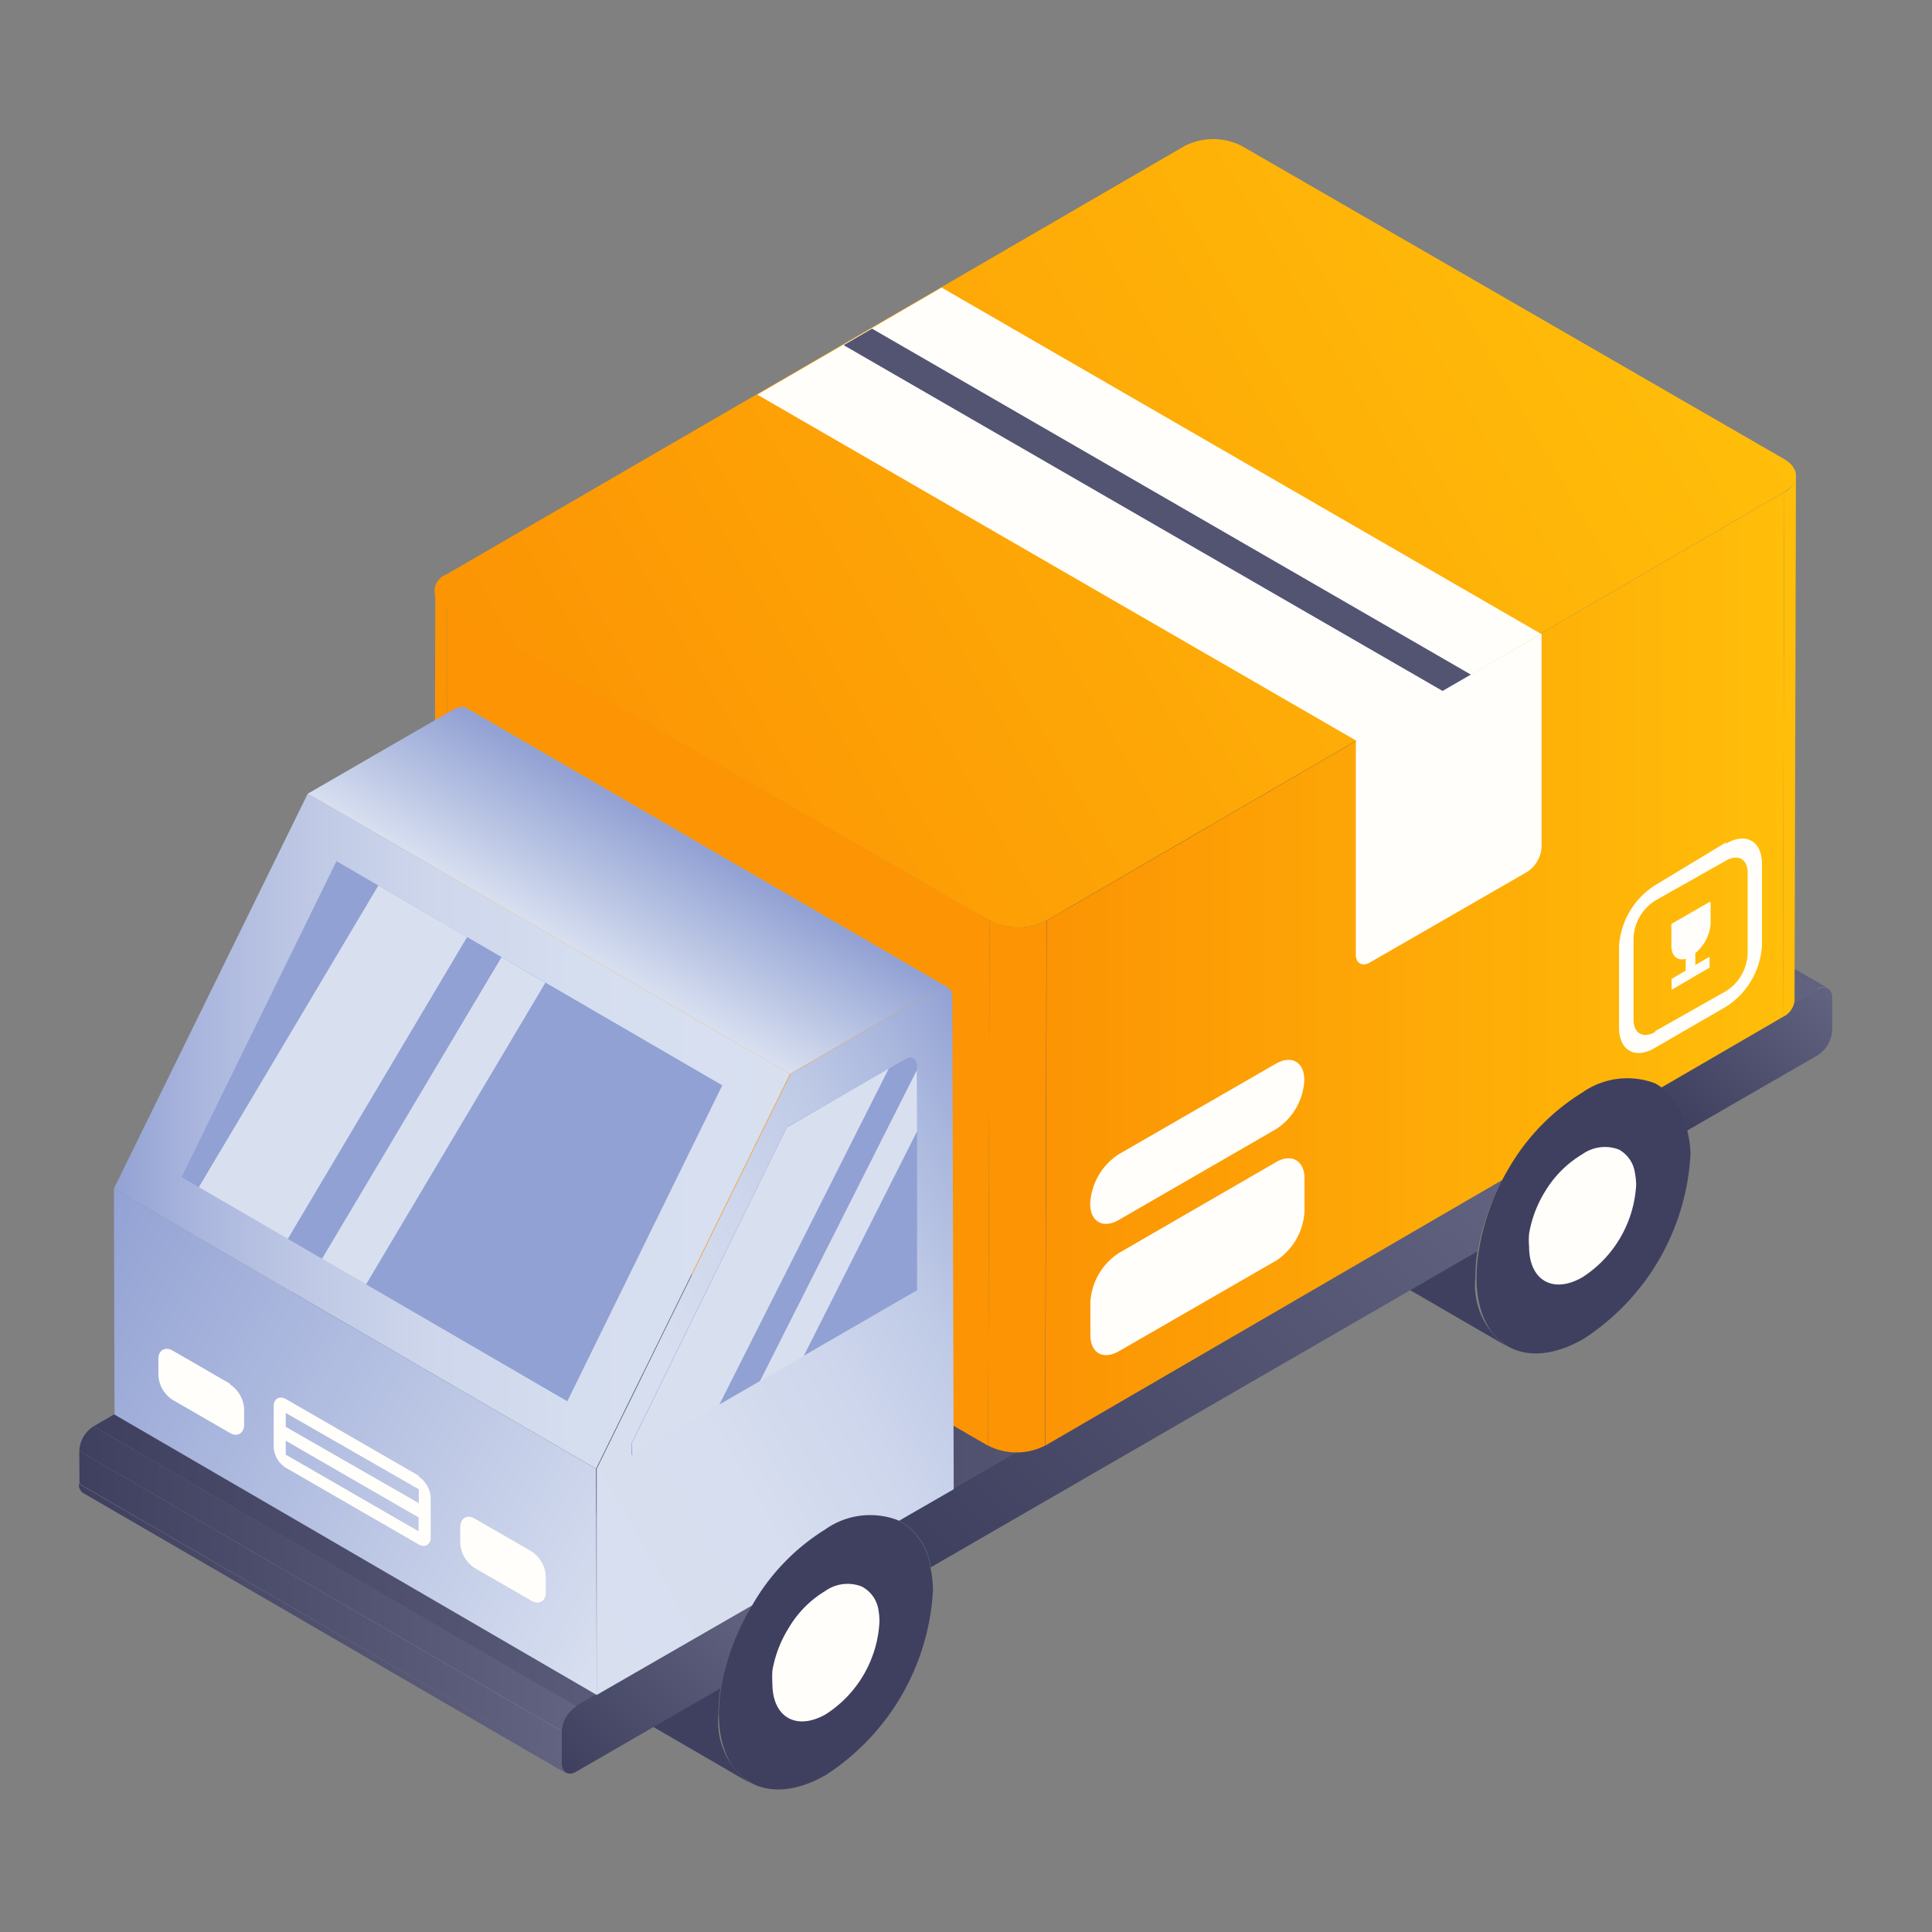 <svg xmlns="http://www.w3.org/2000/svg" xmlns:xlink="http://www.w3.org/1999/xlink" viewBox="0 0 96 96"><rect x="0" y="0" width="96" height="96" fill="#808080" stroke="none"/><defs><style>.cls-1{fill:url(#linear-gradient);}.cls-2{fill:#5a7788;}.cls-3{fill:url(#linear-gradient-2);}.cls-4{fill:#23404d;}.cls-5{fill:url(#linear-gradient-3);}.cls-6{fill:#3f405f;}.cls-7{fill:url(#linear-gradient-4);}.cls-8{fill:url(#linear-gradient-5);}.cls-9{fill:url(#linear-gradient-6);}.cls-10{fill:url(#linear-gradient-7);}.cls-11{fill:url(#linear-gradient-8);}.cls-12{fill:url(#linear-gradient-9);}.cls-13{fill:url(#linear-gradient-10);}.cls-14{fill:#ffbe09;}.cls-15{fill:#fc9404;}.cls-16{fill:url(#linear-gradient-11);}.cls-17{fill:url(#linear-gradient-12);}.cls-18{fill:#fffefb;}.cls-19{fill:#93a2d4;}.cls-20{fill:url(#linear-gradient-13);}.cls-21{fill:url(#linear-gradient-14);}.cls-22{fill:url(#linear-gradient-15);}.cls-23{fill:url(#linear-gradient-16);}.cls-24{fill:#525472;}.cls-25{fill:#91a1d4;}.cls-26{fill:#d8e0f0;}</style><linearGradient id="linear-gradient" x1="66.36" y1="42.15" x2="90.84" y2="42.15" gradientUnits="userSpaceOnUse"><stop offset="0" stop-color="#3f405f"/><stop offset="1" stop-color="#616380"/></linearGradient><linearGradient id="linear-gradient-2" x1="58.27" y1="44.54" x2="90.33" y2="44.54" xlink:href="#linear-gradient"/><linearGradient id="linear-gradient-3" x1="83.56" y1="55.89" x2="90.59" y2="48.85" xlink:href="#linear-gradient"/><linearGradient id="linear-gradient-4" x1="20.68" y1="59.81" x2="75.01" y2="59.81" xlink:href="#linear-gradient"/><linearGradient id="linear-gradient-5" x1="48.13" y1="79.76" x2="72.45" y2="55.45" xlink:href="#linear-gradient"/><linearGradient id="linear-gradient-6" x1="3.95" y1="80.92" x2="28.12" y2="80.92" xlink:href="#linear-gradient"/><linearGradient id="linear-gradient-7" x1="3.94" y1="79.88" x2="27.91" y2="79.88" xlink:href="#linear-gradient"/><linearGradient id="linear-gradient-8" x1="4.65" y1="75.29" x2="37.41" y2="75.29" xlink:href="#linear-gradient"/><linearGradient id="linear-gradient-9" x1="28.26" y1="88.27" x2="37.12" y2="79.42" xlink:href="#linear-gradient"/><linearGradient id="linear-gradient-10" x1="3.94" y1="78.45" x2="28.61" y2="78.45" xlink:href="#linear-gradient"/><linearGradient id="linear-gradient-11" x1="51.94" y1="48.14" x2="88.66" y2="48.14" gradientUnits="userSpaceOnUse"><stop offset="0" stop-color="#fc9404"/><stop offset="1" stop-color="#ffbe09"/></linearGradient><linearGradient id="linear-gradient-12" x1="28.76" y1="41.9" x2="82.11" y2="11.1" xlink:href="#linear-gradient-11"/><linearGradient id="linear-gradient-13" x1="3.21" y1="63.3" x2="32.1" y2="79.98" gradientUnits="userSpaceOnUse"><stop offset="0" stop-color="#93a2d4"/><stop offset="1" stop-color="#d8e0f0"/></linearGradient><linearGradient id="linear-gradient-14" x1="5.66" y1="56.21" x2="39.25" y2="56.21" gradientUnits="userSpaceOnUse"><stop offset="0" stop-color="#93a2d4"/><stop offset="0.12" stop-color="#a9b5dd"/><stop offset="0.28" stop-color="#bec8e5"/><stop offset="0.46" stop-color="#cdd6eb"/><stop offset="0.68" stop-color="#d5deef"/><stop offset="1" stop-color="#d8e0f0"/></linearGradient><linearGradient id="linear-gradient-15" x1="29.09" y1="47.5" x2="32.81" y2="41.06" gradientUnits="userSpaceOnUse"><stop offset="0" stop-color="#d8e0f0"/><stop offset="1" stop-color="#93a2d4"/></linearGradient><linearGradient id="linear-gradient-16" x1="52.53" y1="58.36" x2="24.17" y2="74.73" gradientUnits="userSpaceOnUse"><stop offset="0" stop-color="#93a2d4"/><stop offset="0.13" stop-color="#abb8de"/><stop offset="0.27" stop-color="#bfcae6"/><stop offset="0.44" stop-color="#cdd6ec"/><stop offset="0.65" stop-color="#d6deef"/><stop offset="1" stop-color="#d8e0f0"/></linearGradient></defs><g id="Layer_3" data-name="Layer 3"><path class="cls-1" d="M90.33,49.16l-24-13.92a.48.48,0,0,1,.51-.05l24,13.92a.53.53,0,0,0-.51,0"/><path class="cls-2" d="M83.84,56.18l-24-13.93A3.19,3.19,0,0,0,58.44,40l24,13.92a3.2,3.2,0,0,1,1.44,2.26"/><polygon class="cls-3" points="82.24 53.83 58.27 39.91 66.36 35.24 90.33 49.16 82.24 53.83"/><path class="cls-4" d="M78.62,54.29l-24-13.93a3.84,3.84,0,0,1,3.61-.45.7.7,0,0,1,.17.09l24,13.92-.16-.09a3.89,3.89,0,0,0-3.62.46"/><path class="cls-5" d="M90.33,49.16c.39-.23.71,0,.71.41V51.2a1.59,1.59,0,0,1-.71,1.23l-6.5,3.75a3.15,3.15,0,0,0-1.6-2.35Z"/><path class="cls-6" d="M74.87,66.89,50.91,53a3.75,3.75,0,0,1-1.56-3.42,8,8,0,0,1,.11-1.28,11.76,11.76,0,0,1,1.59-4.19,10.66,10.66,0,0,1,3.61-3.72l24,13.93A10.74,10.74,0,0,0,75,58a11.65,11.65,0,0,0-1.59,4.18,8.19,8.19,0,0,0-.1,1.29A3.69,3.69,0,0,0,74.87,66.89Z"/><path class="cls-2" d="M46.25,77.88,22.29,64a3.24,3.24,0,0,0-1.45-2.25l24,13.93a3.21,3.21,0,0,1,1.44,2.25"/><polygon class="cls-7" points="44.64 75.54 20.68 61.61 51.05 44.08 75.01 58.01 44.64 75.54"/><path class="cls-8" d="M46.25,77.88a3.14,3.14,0,0,0-1.61-2.34L75,58a11.65,11.65,0,0,0-1.59,4.18Z"/><path class="cls-4" d="M41,76l-24-13.93a3.89,3.89,0,0,1,3.62-.46l.16.09,24,13.93-.17-.09A3.86,3.86,0,0,0,41,76"/><path class="cls-6" d="M37.27,88.6l-24-13.93a3.69,3.69,0,0,1-1.55-3.41,7,7,0,0,1,.1-1.28,11.69,11.69,0,0,1,1.59-4.19,10.66,10.66,0,0,1,3.61-3.72L41,76a10.63,10.63,0,0,0-3.61,3.71,11.76,11.76,0,0,0-1.59,4.19,8.19,8.19,0,0,0-.1,1.29A3.71,3.71,0,0,0,37.27,88.6Z"/><path class="cls-9" d="M28.12,88.11l-24-13.93a.5.5,0,0,1-.2-.45l24,13.92A.5.5,0,0,0,28.12,88.11Z"/><polygon class="cls-10" points="27.91 87.65 3.95 73.73 3.94 72.1 27.91 86.02 27.91 87.65"/><polygon class="cls-11" points="28.61 84.79 4.65 70.87 13.45 65.79 37.41 79.71 28.61 84.79"/><path class="cls-12" d="M27.91,86a1.55,1.55,0,0,1,.7-1.23l8.8-5.08a11.76,11.76,0,0,0-1.59,4.19l-7.2,4.16c-.39.23-.71,0-.71-.41Z"/><path class="cls-13" d="M27.91,86,3.94,72.1a1.54,1.54,0,0,1,.71-1.23l24,13.92A1.55,1.55,0,0,0,27.91,86Z"/><path class="cls-14" d="M89.24,23.64l-.07,26.08a1,1,0,0,1-.58.81l.07-26.08A1,1,0,0,0,89.24,23.64Z"/><path class="cls-15" d="M21.56,55.45l.07-26.08a1,1,0,0,0,.59.82l-.07,26.08A1,1,0,0,1,21.56,55.45Z"/><polygon class="cls-16" points="88.66 24.45 88.59 50.53 51.94 71.83 52.01 45.75 88.66 24.45"/><polygon class="cls-15" points="49.18 45.75 49.1 71.84 22.15 56.27 22.22 30.19 49.18 45.75"/><path class="cls-15" d="M52,45.75l-.07,26.08a3.1,3.1,0,0,1-2.83,0l.07-26.09A3.14,3.14,0,0,0,52,45.75Z"/><path class="cls-17" d="M88.65,22.81c.79.46.79,1.19,0,1.64L52,45.75a3.14,3.14,0,0,1-2.83,0l-27-15.56a.87.87,0,0,1,0-1.64L58.87,7.25a3.13,3.13,0,0,1,2.83,0Z"/><path class="cls-18" d="M63.4,57.75l-7.8,4.51a3.12,3.12,0,0,0-1.42,2.44v1.63c0,.91.64,1.26,1.42.81l7.81-4.5a3.13,3.13,0,0,0,1.41-2.45V58.56c0-.9-.65-1.26-1.43-.81"/><path class="cls-18" d="M63.39,52.86l-7.81,4.5a3.13,3.13,0,0,0-1.41,2.45c0,.9.64,1.26,1.42.81l7.81-4.51a3.08,3.08,0,0,0,1.41-2.44c0-.91-.64-1.26-1.42-.81"/><path class="cls-18" d="M82.24,51.28c-.59.34-1.07.07-1.07-.61V46.6a2.32,2.32,0,0,1,1.06-1.84l3.54-2c.59-.34,1.07-.07,1.07.61V47.4a2.32,2.32,0,0,1-1.06,1.84l-3.54,2m3.52-9.38L82.22,44A3.88,3.88,0,0,0,80.45,47v4.07c0,1.13.8,1.58,1.78,1l3.54-2.05A3.88,3.88,0,0,0,87.55,47V42.92c0-1.13-.8-1.58-1.78-1"/><path class="cls-18" d="M84.94,44.82l-1.89,1.09V47c0,.51.31.76.71.64v.59l-.7.41v.54l.71-.41.47-.28.71-.41v-.54l-.71.41v-.59A2.12,2.12,0,0,0,85,45.91V44.82"/><path class="cls-19" d="M47.11,49.07h0l-24-13.93h0a.66.66,0,0,0-.25,0,.73.73,0,0,0-.25.09l24,13.93a.94.94,0,0,1,.28-.1A.4.4,0,0,1,47.11,49.07Z"/><polygon class="cls-20" points="29.65 84.22 5.69 70.29 5.66 59.06 29.62 72.98 29.65 84.22"/><polygon class="cls-21" points="29.62 72.98 5.66 59.06 15.29 39.44 39.25 53.37 29.62 72.98"/><polygon class="cls-22" points="39.25 53.37 15.29 39.44 22.64 35.19 46.61 49.12 39.25 53.37"/><path class="cls-23" d="M46.61,49.12c.39-.23.71,0,.71.4L47.39,74,29.65,84.22l0-11.24,9.63-19.61Z"/><polyline class="cls-18" points="76.58 31.5 46.79 14.29 37.63 19.61 67.42 36.82 76.58 31.5"/><polygon class="cls-24" points="41.92 17.15 43.33 16.33 73.12 33.54 71.71 34.35 41.92 17.15"/><path class="cls-18" d="M76.6,31.49l-9.23,5.33,0,10.6c0,.45.32.63.71.4l7.81-4.5a1.59,1.59,0,0,0,.71-1.23l0-10.6"/><path class="cls-6" d="M41,76a3.86,3.86,0,0,1,3.62-.46,3.14,3.14,0,0,1,1.61,2.34A5.94,5.94,0,0,1,46.36,79a11.7,11.7,0,0,1-5.31,9.19c-2.93,1.69-5.32.33-5.33-3a8.19,8.19,0,0,1,.1-1.29,11.76,11.76,0,0,1,1.59-4.19A10.63,10.63,0,0,1,41,76Z"/><path class="cls-6" d="M78.62,54.29a3.89,3.89,0,0,1,3.62-.46,3.15,3.15,0,0,1,1.6,2.35A5.25,5.25,0,0,1,84,57.34a11.68,11.68,0,0,1-5.3,9.18c-2.93,1.7-5.32.33-5.33-3a8.19,8.19,0,0,1,.1-1.29A11.65,11.65,0,0,1,75,58,10.74,10.74,0,0,1,78.62,54.29Z"/><polygon class="cls-25" points="28.19 69.63 9.02 58.49 16.72 42.79 35.89 53.93 28.19 69.63"/><path class="cls-25" d="M45,52.62c.31-.18.56,0,.57.32l0,11.17-14.19,8.2,0-.6L39.1,56Z"/><polygon class="cls-26" points="9.88 58.99 14.3 61.56 23.21 46.56 18.8 44 9.88 58.99"/><polygon class="cls-26" points="18.19 63.82 27.1 48.83 24.92 47.56 16 62.55 18.19 63.82"/><polygon class="cls-26" points="31.4 71.71 31.42 72.31 35.73 69.82 44.16 53.1 39.1 56.02 31.4 71.71"/><polygon class="cls-26" points="39.93 67.39 45.57 56.21 45.56 53.17 37.75 68.65 39.93 67.39"/><path class="cls-18" d="M78.63,57.35a1.94,1.94,0,0,1,1.81-.23,1.57,1.57,0,0,1,.8,1.17,3.44,3.44,0,0,1,.06.58,5.84,5.84,0,0,1-2.66,4.59c-1.46.85-2.66.17-2.66-1.52a3.52,3.52,0,0,1,0-.64,5.81,5.81,0,0,1,.79-2.09A5.39,5.39,0,0,1,78.63,57.35Z"/><path class="cls-18" d="M41,79.06a1.92,1.92,0,0,1,1.81-.23A1.57,1.57,0,0,1,43.65,80a3.39,3.39,0,0,1,.05.58,5.82,5.82,0,0,1-2.65,4.59c-1.47.85-2.67.17-2.67-1.52a4.72,4.72,0,0,1,0-.64,5.88,5.88,0,0,1,.8-2.1A5.24,5.24,0,0,1,41,79.06Z"/><path class="cls-18" d="M11.42,68.75,8.58,67.11c-.39-.22-.71,0-.71.41v.82a1.55,1.55,0,0,0,.71,1.22l2.84,1.64c.39.23.71,0,.71-.4V70a1.58,1.58,0,0,0-.71-1.22"/><path class="cls-18" d="M26.42,77.09l-2.83-1.63c-.39-.23-.71,0-.72.4v.82a1.59,1.59,0,0,0,.71,1.23l2.83,1.63c.4.23.71,0,.71-.4v-.82a1.56,1.56,0,0,0-.71-1.23"/><path class="cls-18" d="M14.2,72.28v-.69l6.6,3.81v.69l-6.6-3.81m0-1.38v-.69L20.81,74v.69L14.2,70.9m6.61,2.43-6.6-3.81c-.34-.19-.61,0-.61.35v2.06a1.29,1.29,0,0,0,.6,1l6.6,3.81c.33.19.6,0,.6-.34V74.37a1.37,1.37,0,0,0-.6-1"/></g></svg>